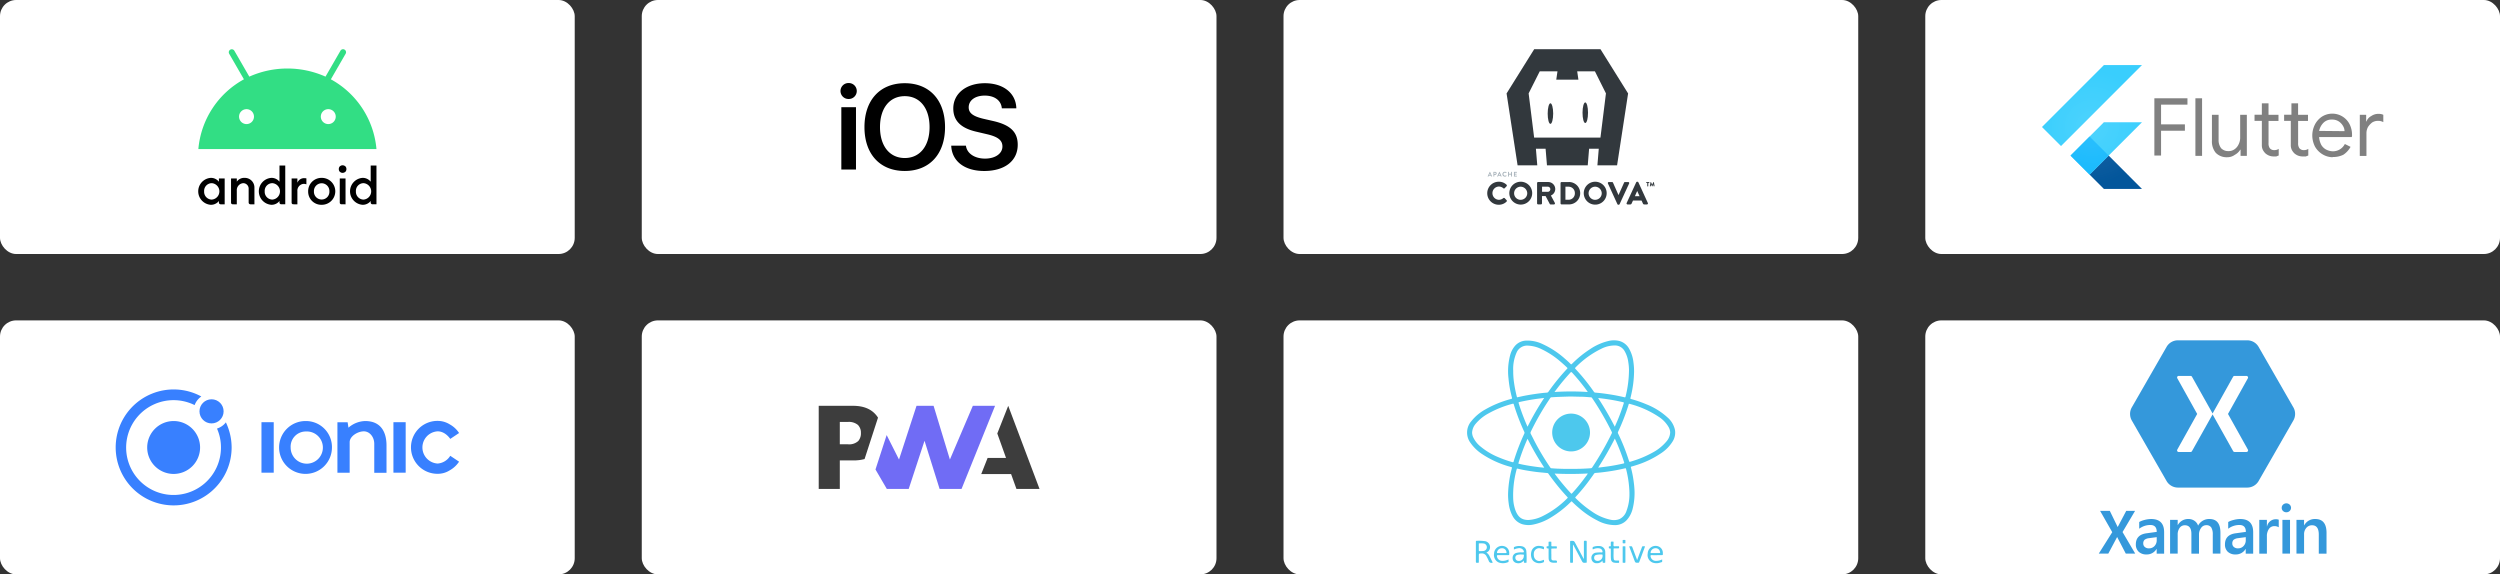 <svg xmlns="http://www.w3.org/2000/svg" xmlns:xlink="http://www.w3.org/1999/xlink" width="772.5" height="177.489" viewBox="0 0 772.5 177.489">
  <rect x="0" y="0" width="772.5" height="177.489" fill="#333333" stroke="none"/>
  <defs>
    <clipPath id="clip-path">
      <path id="Path_68119" data-name="Path 68119" d="M30.905,17.664l-10.3,10.3,10.3,10.308H19.136l-4.423-4.414L8.827,27.972,19.136,17.664ZM19.136,0,0,19.136l5.885,5.885L30.905,0Z" fill="none"/>
    </clipPath>
    <linearGradient id="linear-gradient" x1="-889.909" y1="542.594" x2="-889.201" y2="543.643" gradientUnits="objectBoundingBox">
      <stop offset="0" stop-color="#1a237e" stop-opacity="0.4"/>
      <stop offset="1" stop-color="#1a237e" stop-opacity="0"/>
    </linearGradient>
    <radialGradient id="radial-gradient" cx="0.5" cy="0.5" r="0.454" gradientTransform="translate(-0.119) scale(1.238 1)" gradientUnits="objectBoundingBox">
      <stop offset="0" stop-color="#fff" stop-opacity="0.102"/>
      <stop offset="1" stop-color="#fff" stop-opacity="0"/>
    </radialGradient>
  </defs>
  <g id="Group_50981" data-name="Group 50981" transform="translate(-443.5 -6683.716)">
    <g id="Group_50973" data-name="Group 50973" transform="translate(0 12)">
      <rect id="Rectangle_19283" data-name="Rectangle 19283" width="177.59" height="78.489" rx="5" transform="translate(443.5 6671.716)" fill="#fff"/>
      <g id="Layer_2" data-name="Layer 2" transform="translate(504.76 6686.987)">
        <g id="svg8" transform="translate(0 -0.063)">
          <g id="layer1" transform="translate(0 0)">
            <g id="g80302" transform="translate(0 35.855)">
              <path id="path825" d="M3.841,721.841a4.171,4.171,0,0,0,0,8.317,3.087,3.087,0,0,0,2.54-1.18v.514a.542.542,0,0,0,.514.514h1.27v-7.985H6.381v1.013a3.092,3.092,0,0,0-2.54-1.194Zm.318,1.632a2.546,2.546,0,0,1,0,5.08A2.411,2.411,0,0,1,1.817,726a2.378,2.378,0,0,1,2.341-2.523Z" transform="translate(0 -717.94)"/>
              <path id="path829" d="M184.47,729.977a.5.5,0,0,1-.514-.514v-7.469h1.784v.988a2.788,2.788,0,0,1,2.407-1.172,2.981,2.981,0,0,1,3.037,3.057v5.111h-1.24a.546.546,0,0,1-.544-.544V725.26a1.693,1.693,0,0,0-1.662-1.813,2.157,2.157,0,0,0-2,2.3v4.234Z" transform="translate(-173.826 -717.912)"/>
              <path id="path833" d="M343.771,656.47a4.171,4.171,0,0,0,0,8.316,3.087,3.087,0,0,0,2.54-1.18v.514a.542.542,0,0,0,.514.514h1.27V652.66h-1.784v5A3.092,3.092,0,0,0,343.771,656.47Zm.318,1.632a2.546,2.546,0,0,1,0,5.08,2.413,2.413,0,0,1-2.346-2.556,2.38,2.38,0,0,1,2.343-2.523Z" transform="translate(-321.21 -652.57)"/>
              <path id="path835" d="M524.39,731.574a.5.5,0,0,1-.514-.514v-7.469h1.784v1.33a2.2,2.2,0,0,1,2.148-1.421,3.725,3.725,0,0,1,.635.061v1.845a2.569,2.569,0,0,0-.847-.151,2.109,2.109,0,0,0-1.936,2.3v4.023Z" transform="translate(-495.026 -719.509)"/>
              <path id="path837" d="M794.57,733.133a.5.5,0,0,1-.514-.514V725.15h1.784v7.985Z" transform="translate(-750.328 -721.068)"/>
              <path id="path839" d="M855.57,656.47a4.171,4.171,0,0,0,0,8.316,3.087,3.087,0,0,0,2.54-1.18v.514a.542.542,0,0,0,.514.514h1.27V652.66h-1.784v5A3.092,3.092,0,0,0,855.57,656.47Zm.318,1.632a2.546,2.546,0,0,1,0,5.08,2.413,2.413,0,0,1-2.346-2.556,2.379,2.379,0,0,1,2.343-2.523Z" transform="translate(-804.826 -652.57)"/>
              <circle id="path841" cx="1.18" cy="1.18" r="1.18" transform="translate(43.426)"/>
              <path id="path843" d="M620.852,721.81a4.11,4.11,0,0,0-4.162,4.162,4.063,4.063,0,0,0,4.158,4.158,4.16,4.16,0,1,0,0-8.319Zm.007,1.666a2.41,2.41,0,0,1,2.394,2.5,2.392,2.392,0,1,1-4.778.024,2.4,2.4,0,0,1,2.384-2.524Z" transform="translate(-582.729 -717.912)"/>
            </g>
            <path id="path80319" d="M41.542,9.238,46.109,1.33A.927.927,0,0,0,45.774.064.915.915,0,0,0,44.512.4l-4.626,8.01a28.855,28.855,0,0,0-23.542,0L11.718.4a.925.925,0,0,0-1.6.928l4.565,7.908A27.254,27.254,0,0,0,.6,30.8H55.632A27.249,27.249,0,0,0,41.542,9.238ZM15.481,23.07a2.306,2.306,0,1,1,2.306-2.306,2.306,2.306,0,0,1-2.306,2.306Zm25.264,0a2.306,2.306,0,1,1,2.306-2.306,2.306,2.306,0,0,1-2.306,2.306Z" transform="translate(-0.567 0.063)" fill="#32de84"/>
          </g>
        </g>
      </g>
    </g>
    <g id="Group_50975" data-name="Group 50975" transform="translate(0 12)">
      <rect id="Rectangle_19285" data-name="Rectangle 19285" width="177.59" height="78.489" rx="5" transform="translate(840.105 6671.716)" fill="#fff"/>
      <g id="Layer_2-2" data-name="Layer 2" transform="translate(903.043 6686.925)">
        <g id="Layer_1" data-name="Layer 1" transform="translate(0)">
          <path id="path9" d="M58.766,35.88H52.685l.423-5.125H50.119L49.7,35.88h-12.6l-.423-5.125H33.683l.423,5.125H28.025L24.62,13.663,33.153,0H53.639l8.533,13.663ZM51.924,6.84h-5.48L46.816,9.4h-6.84l.372-2.564h-5.48l-3.43,6.811,1.7,13.663H53.626l1.7-13.663ZM48.937,22.8c-.486,0-.849-1.413-.849-3.182s.389-3.182.849-3.182.849,1.413.849,3.182S49.414,22.8,48.937,22.8Zm-10.766.265c-.486,0-.849-1.413-.849-3.182s.389-3.182.849-3.182.849,1.413.849,3.182S38.631,23.067,38.171,23.067Z" transform="translate(-18.631)" fill="#32383d"/>
          <g id="g13" transform="translate(0.146 37.87)">
            <path id="path15" d="M.6,157.125l.642-1.394a.034.034,0,0,1,.036-.022H1.3a.034.034,0,0,1,.036.022l.635,1.394c.015.029,0,.051-.036.051H1.762c-.029,0-.044-.015-.058-.044l-.1-.221H.979l-.1.221a.063.063,0,0,1-.058.044H.64a.039.039,0,0,1-.036-.051Zm.9-.443-.207-.457h0l-.207.457Z" transform="translate(-0.602 -155.704)" fill="#a5b0b8"/>
            <path id="path17" d="M7.89,155.833a.034.034,0,0,1,.027-.036H8.4a.462.462,0,1,1,0,.922H8.16v.486a.039.039,0,0,1-.036.036h-.19A.039.039,0,0,1,7.9,157.2v-1.372Zm.513.628a.214.214,0,0,0,.214-.214.207.207,0,0,0-.214-.2H8.16v.414Z" transform="translate(-6.117 -155.769)" fill="#a5b0b8"/>
            <path id="path19" d="M12.67,157.125l.642-1.394a.034.034,0,0,1,.036-.022h.022a.034.034,0,0,1,.036.022l.635,1.394c.015.029,0,.051-.036.051h-.178c-.029,0-.044-.015-.058-.044l-.1-.221h-.62l-.1.221a.063.063,0,0,1-.058.044h-.178c-.036,0-.051-.029-.036-.051Zm.893-.443-.207-.457h0l-.207.457h.421Z" transform="translate(-9.732 -155.704)" fill="#a5b0b8"/>
            <path id="path21" d="M20.221,155.692a.708.708,0,0,1,.5.192.034.034,0,0,1,0,.058l-.126.134a.036.036,0,0,1-.051,0,.521.521,0,0,0-.316-.126.479.479,0,1,0,.316.839.036.036,0,0,1,.051,0l.126.134a.044.044,0,0,1,0,.058.691.691,0,0,1-.5.2.746.746,0,1,1,0-1.491Z" transform="translate(-14.884 -155.69)" fill="#a5b0b8"/>
            <path id="path23" d="M26.58,155.836a.039.039,0,0,1,.036-.036h.192a.039.039,0,0,1,.036.036v.547h.671v-.547a.034.034,0,0,1,.036-.036h.192a.039.039,0,0,1,.036.036v1.372a.039.039,0,0,1-.036.036h-.192a.039.039,0,0,1-.036-.036v-.569h-.671v.569a.034.034,0,0,1-.036.036h-.192a.039.039,0,0,1-.036-.036Z" transform="translate(-20.261 -155.773)" fill="#a5b0b8"/>
            <path id="path25" d="M33.985,155.836a.034.034,0,0,1,.036-.036h.842a.039.039,0,0,1,.036.036v.17a.034.034,0,0,1-.036.036h-.618v.341h.508a.039.039,0,0,1,.036.036v.17a.039.039,0,0,1-.036.036h-.508V157h.613a.039.039,0,0,1,.036.036v.17a.034.034,0,0,1-.036.036h-.842a.039.039,0,0,1-.036-.036Z" transform="translate(-25.861 -155.773)" fill="#a5b0b8"/>
          </g>
          <g id="g29" transform="translate(49.147 41.042)">
            <path id="path31" d="M202.9,168.78h-.776a.073.073,0,0,0-.073.073V169a.073.073,0,0,0,.073.073h.243v.958a.073.073,0,0,0,.073.073h.163a.073.073,0,0,0,.073-.073v-.956h.243a.073.073,0,0,0,.073-.073v-.148a.1.1,0,0,0-.08-.073Z" transform="translate(-202.05 -168.768)" fill="#32383d"/>
            <path id="path33" d="M208.067,169.975l-.207-1.187a.066.066,0,0,0-.066-.058h-.029a.078.078,0,0,0-.066.036l-.362.776-.362-.776a.078.078,0,0,0-.066-.036h-.022a.061.061,0,0,0-.066.058l-.214,1.194a.08.08,0,0,0,.015.058.068.068,0,0,0,.051.022h.163A.066.066,0,0,0,206.9,170l.088-.562.265.591a.078.078,0,0,0,.066.036h.029a.066.066,0,0,0,.066-.044l.265-.591.088.562a.071.071,0,0,0,.066.051H208a.083.083,0,0,0,.058-.022v-.051Z" transform="translate(-205.498 -168.729)" fill="#32383d"/>
          </g>
          <g id="g35" transform="translate(0 40.945)">
            <path id="path37" d="M5.4,173.425a.311.311,0,0,0-.221-.088.321.321,0,0,0-.214.08,2.1,2.1,0,0,1-1.357.508,2.051,2.051,0,0,1,0-4.1,2.116,2.116,0,0,1,1.357.516.333.333,0,0,0,.221.095.3.3,0,0,0,.221-.1l.576-.591a.311.311,0,0,0,.095-.243.326.326,0,0,0-.112-.243,3.354,3.354,0,0,0-2.391-.915,3.556,3.556,0,1,0-.007,7.112,3.405,3.405,0,0,0,2.406-.958.37.37,0,0,0,.1-.258.275.275,0,0,0-.095-.207l-.584-.62Z" transform="translate(0 -168.341)" fill="#32383d"/>
            <path id="path39" d="M31.428,168.33a3.532,3.532,0,1,0,2.528,1.038A3.563,3.563,0,0,0,31.428,168.33Zm0,5.595a2.03,2.03,0,1,1,0-4.06,2.063,2.063,0,0,1,2.031,2.033,2.026,2.026,0,0,1-2.031,2.016Z" transform="translate(-21.083 -168.33)" fill="#32383d"/>
            <path id="path41" d="M68.994,170.889A2.189,2.189,0,0,0,66.78,168.7H63.7a.328.328,0,0,0-.324.324v6.266a.328.328,0,0,0,.324.324h.871a.328.328,0,0,0,.324-.324v-2.26H66l1.292,2.432a.3.3,0,0,0,.28.17h1a.328.328,0,0,0,.287-.156.348.348,0,0,0,0-.341l-1.216-2.265A2.189,2.189,0,0,0,68.994,170.889Zm-1.52.022a.817.817,0,0,1-.781.82H64.915v-1.593h1.778A.793.793,0,0,1,67.474,170.911Z" transform="translate(-47.963 -168.609)" fill="#32383d"/>
            <path id="path43" d="M95.731,168.712H93.486a.326.326,0,0,0-.316.324V175.3a.326.326,0,0,0,.316.324h2.243a3.458,3.458,0,1,0,0-6.915Zm1.868,3.454a1.946,1.946,0,0,1-1.985,2.021h-.932v-4.035h.929a1.946,1.946,0,0,1,1.985,2.014Z" transform="translate(-70.507 -168.617)" fill="#32383d"/>
            <path id="path45" d="M126.051,168.33a3.54,3.54,0,1,0,2.524,1.042,3.563,3.563,0,0,0-2.524-1.042Zm0,5.595a2.03,2.03,0,0,1,0-4.06,2.063,2.063,0,0,1,2.029,2.033,2.026,2.026,0,0,1-2.029,2.016Z" transform="translate(-92.688 -168.33)" fill="#32383d"/>
            <path id="path47" d="M159.814,168.868a.319.319,0,0,0-.28-.148h-.973a.311.311,0,0,0-.294.192l-1.72,3.846-1.7-3.838a.323.323,0,0,0-.294-.2h-.973a.319.319,0,0,0-.28.148.309.309,0,0,0-.015.309l2.919,6.375a.316.316,0,0,0,.294.185h.1a.319.319,0,0,0,.294-.192l2.936-6.368a.328.328,0,0,0-.022-.309Z" transform="translate(-115.972 -168.625)" fill="#32383d"/>
            <path id="path49" d="M183.608,174.92l-2.919-6.375a.314.314,0,0,0-.294-.185H180.3a.319.319,0,0,0-.294.192l-2.943,6.361a.309.309,0,0,0,.015.309.336.336,0,0,0,.28.148h.827a.426.426,0,0,0,.406-.272l.428-.936h2.642l.428.936a.423.423,0,0,0,.406.272h.82a.319.319,0,0,0,.28-.148.314.314,0,0,0,.015-.3Zm-2.554-2.1h-1.447l.715-1.608.73,1.608Z" transform="translate(-133.968 -168.352)" fill="#32383d"/>
          </g>
        </g>
      </g>
    </g>
    <g id="Group_50976" data-name="Group 50976" transform="translate(0 12)">
      <rect id="Rectangle_19286" data-name="Rectangle 19286" width="177.59" height="78.489" rx="5" transform="translate(1038.41 6671.716)" fill="#fff"/>
      <g id="Layer_2-3" data-name="Layer 2" transform="translate(1074.469 6691.825)">
        <g id="Layer_1-2" data-name="Layer 1">
          <g id="Group_50968" data-name="Group 50968" clip-path="url(#clip-path)">
            <path id="Path_68118" data-name="Path 68118" d="M15.185,34.8,31.378,18.61H19.608L9.3,28.909Z" transform="translate(-0.473 -0.946)" fill="#39cefd"/>
          </g>
          <g id="Group_50969" data-name="Group 50969" clip-path="url(#clip-path)">
            <path id="Path_68120" data-name="Path 68120" d="M0,19.136,19.136,0h11.77L5.885,25.021Z" fill="#39cefd"/>
          </g>
          <g id="Group_50970" data-name="Group 50970" clip-path="url(#clip-path)">
            <path id="Path_68122" data-name="Path 68122" d="M19.924,39.768h11.77L21.395,29.46,15.51,35.345Z" transform="translate(-0.788 -1.497)" fill="#03569b"/>
          </g>
          <g id="Group_50971" data-name="Group 50971" clip-path="url(#clip-path)">
            <path id="Path_68124" data-name="Path 68124" d="M21.395,29.46,15.51,35.345l8.733-3.028Z" transform="translate(-0.788 -1.497)" fill="url(#linear-gradient)"/>
          </g>
          <g id="Group_50972" data-name="Group 50972" clip-path="url(#clip-path)">
            <path id="Path_68126" data-name="Path 68126" d="M9.3,29.145l5.885-5.885,5.885,5.885-5.885,5.894Z" transform="translate(-0.473 -1.182)" fill="#16b9fd"/>
          </g>
          <path id="Path_68128" data-name="Path 68128" d="M30.905,17.664l-10.3,10.3,10.3,10.308H19.136l-4.423-4.414L8.827,27.972,19.136,17.664ZM19.136,0,0,19.136l5.885,5.885L30.905,0Z" fill="url(#radial-gradient)"/>
          <path id="Path_68129" data-name="Path 68129" d="M36.49,10.81H46.808v1.965H38.654v6.094H46.02v1.965H38.654V28.5H36.585V10.81Z" transform="translate(-1.854 -0.549)" fill="gray"/>
          <path id="Path_68130" data-name="Path 68130" d="M49.95,10.81h2.06V28.6H49.95Z" transform="translate(-2.538 -0.549)" fill="gray"/>
          <path id="Path_68131" data-name="Path 68131" d="M60.047,29.3a4.66,4.66,0,0,1-3.54-1.376,5.486,5.486,0,0,1-1.177-3.73v-8h2.06v7.669a4.063,4.063,0,0,0,.788,2.658,2.961,2.961,0,0,0,2.259.883,3.028,3.028,0,0,0,1.9-.588,3.673,3.673,0,0,0,1.224-1.481,4.47,4.47,0,0,0,.494-1.965V16.19h2.06V28.871H64.176v-1.9h-.095a4.319,4.319,0,0,1-1.671,1.576A3.92,3.92,0,0,1,60.047,29.3Z" transform="translate(-2.811 -0.823)" fill="gray"/>
          <path id="Path_68132" data-name="Path 68132" d="M75.094,28.871a3.939,3.939,0,0,1-1.471-.294,4.053,4.053,0,0,1-1.082-.683,4.366,4.366,0,0,1-.788-1.082,3.284,3.284,0,0,1-.294-1.5V17.87H69.2v-1.9h2.259V12.46h2.06V16H76.6v1.9H73.528v6.844a2.5,2.5,0,0,0,.389,1.576,1.652,1.652,0,0,0,1.376.588,2.259,2.259,0,0,0,1.376-.389v2.06c-.294.095-.494.2-.788.294Z" transform="translate(-3.516 -0.633)" fill="gray"/>
          <path id="Path_68133" data-name="Path 68133" d="M84.535,28.871a3.939,3.939,0,0,1-1.471-.294,4.053,4.053,0,0,1-1.082-.683,4.366,4.366,0,0,1-.788-1.082,3.284,3.284,0,0,1-.3-1.5V17.87H78.83v-1.9h2.259V12.46h2.06V16h3.056v1.9H83.158v6.844a2.5,2.5,0,0,0,.389,1.576,1.652,1.652,0,0,0,1.376.588,2.259,2.259,0,0,0,1.376-.389v2.06c-.294.095-.494.2-.788.294Z" transform="translate(-4.006 -0.633)" fill="gray"/>
          <path id="Path_68134" data-name="Path 68134" d="M94.331,29.279a6.189,6.189,0,0,1-3.246-.949,6.5,6.5,0,0,1-2.259-2.354A7.707,7.707,0,0,1,88,22.559a7.593,7.593,0,0,1,.788-3.341,6.54,6.54,0,0,1,2.164-2.458,5.989,5.989,0,0,1,8.543,2.259,7.29,7.29,0,0,1,.788,3.341,1.462,1.462,0,0,1-.095.683H90.107a6.018,6.018,0,0,0,.683,2.439,3.8,3.8,0,0,0,1.576,1.471,4.831,4.831,0,0,0,1.965.494,4.119,4.119,0,0,0,3.73-2.259l1.765.883a6.8,6.8,0,0,1-2.259,2.458,7.233,7.233,0,0,1-3.246.683Zm3.635-8.059a3.265,3.265,0,0,0-.475-1.614A4.2,4.2,0,0,0,96.21,18.23a3.74,3.74,0,0,0-2.164-.588,3.484,3.484,0,0,0-2.553.949,4.936,4.936,0,0,0-1.376,2.553Z" transform="translate(-4.472 -0.803)" fill="gray"/>
          <path id="Path_68135" data-name="Path 68135" d="M103.469,16.174h1.965v2.06h.095A3.037,3.037,0,0,1,107,16.563a3.8,3.8,0,0,1,2.259-.683,3.284,3.284,0,0,1,1.471.294v2.259a3.37,3.37,0,0,0-1.765-.389,3.313,3.313,0,0,0-1.671.494,5.743,5.743,0,0,0-1.281,1.376,4.063,4.063,0,0,0-.494,1.9v7.071h-2.06Z" transform="translate(-5.257 -0.807)" fill="gray"/>
        </g>
      </g>
    </g>
    <g id="Group_50980" data-name="Group 50980" transform="translate(0 12)">
      <rect id="Rectangle_19287" data-name="Rectangle 19287" width="177.59" height="78.489" rx="5" transform="translate(443.5 6770.716)" fill="#fff"/>
      <g id="ionic" transform="translate(479.234 6792.04)">
        <g id="icon">
          <path id="Shape" d="M76.172,68.2a8.172,8.172,0,1,0,8.172,8.172A8.168,8.168,0,0,0,76.172,68.2Z" transform="translate(-58.251 -58.422)" fill="#3880ff"/>
          <circle id="Oval" cx="3.728" cy="3.728" r="3.728" transform="translate(25.906 3.054)" fill="#3880ff"/>
          <path id="Shape_1_" d="M34.207,10.509l-.143-.33-.244.3a5.54,5.54,0,0,1-2.251,1.534l-.244.1.1.244a14.281,14.281,0,0,1,1.118,5.606A14.649,14.649,0,1,1,24.186,4.745l.215.1.1-.244a5.616,5.616,0,0,1,1.663-2.179l.3-.244-.33-.172a17.913,17.913,0,1,0,9.706,15.914A18,18,0,0,0,34.207,10.509Z" fill="#3880ff"/>
        </g>
        <g id="logotype" transform="translate(45.06 9.735)">
          <rect id="Rectangle-path" width="3.785" height="15.598" transform="translate(0 0.401)" fill="#3880ff"/>
          <rect id="Rectangle-path_1_" width="3.785" height="15.598" transform="translate(40.774 0.401)" fill="#3880ff"/>
          <path id="Shape_2_" d="M446.573,60.2a8.128,8.128,0,0,0-5.161,2.05l-.258-1.677H438v15.6h3.785V66.738c0-1.864,2.509-3.355,4.373-3.355,1.806,0,3.226,1.749,3.226,3.857v8.946h3.785V67.612C453.125,63.5,451.362,60.2,446.573,60.2Z" transform="translate(-414.531 -60.157)" fill="#3880ff"/>
          <path id="Shape_3_" d="M604.672,73.075a4.982,4.982,0,0,1,0-9.95c2.409,0,3.885,2.337,3.885,2.337l2.724-1.821a8.145,8.145,0,0,0-2.953-2.71,6.974,6.974,0,0,0-3.555-1.032,8.174,8.174,0,1,0,0,16.344,6.8,6.8,0,0,0,3.555-1.032,8.382,8.382,0,0,0,2.953-2.71l-2.724-1.821A5.016,5.016,0,0,1,604.672,73.075Z" transform="translate(-550.221 -59.9)" fill="#3880ff"/>
          <path id="path3000_1_" d="M320.472,60.2a8.165,8.165,0,1,0,8.158,8.186A8.041,8.041,0,0,0,320.472,60.2Zm.057,3.226a4.979,4.979,0,1,1-4.659,4.96A4.686,4.686,0,0,1,320.529,63.426Z" transform="translate(-306.852 -60.157)" fill="#3880ff"/>
        </g>
      </g>
    </g>
    <g id="Group_50974" data-name="Group 50974" transform="translate(0 12)">
      <rect id="Rectangle_19284" data-name="Rectangle 19284" width="177.59" height="78.489" rx="5" transform="translate(641.805 6671.716)" fill="#fff"/>
      <path id="ios-logo" d="M.927,27.314H5.455V8.035H.927V27.314ZM3.182,5.507a2.465,2.465,0,1,0,0-4.929,2.465,2.465,0,1,0,0,4.929ZM20.533.633C12.877.633,8.075,5.852,8.075,14.2s4.8,13.55,12.458,13.55c7.639,0,12.44-5.2,12.44-13.55S28.172.633,20.533.633Zm0,4c4.674,0,7.657,3.71,7.657,9.567,0,5.838-2.983,9.548-7.657,9.548-4.692,0-7.657-3.71-7.657-9.548,0-5.856,2.965-9.567,7.657-9.567Zm14.351,15.3c.2,4.838,4.165,7.821,10.2,7.821,6.347,0,10.349-3.128,10.349-8.112,0-3.91-2.255-6.111-7.584-7.329l-3.019-.691c-3.219-.764-4.547-1.782-4.547-3.528,0-2.182,2-3.637,4.965-3.637,3,0,5.056,1.473,5.274,3.928H55C54.89,3.761,51.071.633,45.287.633c-5.711,0-9.767,3.146-9.767,7.8,0,3.747,2.292,6.075,7.129,7.184l3.4.8c3.31.782,4.656,1.873,4.656,3.765,0,2.182-2.2,3.747-5.365,3.747-3.2,0-5.62-1.582-5.911-4H34.884Z" transform="translate(702.545 6696.796)"/>
    </g>
    <g id="Group_50979" data-name="Group 50979" transform="translate(0 12)">
      <rect id="Rectangle_19288" data-name="Rectangle 19288" width="177.59" height="78.489" rx="5" transform="translate(641.805 6770.716)" fill="#fff"/>
      <g id="pwa-logo" transform="translate(696.484 6797.115)">
        <path id="Path_68136" data-name="Path 68136" d="M1436.62,21.089l1.971-4.985h5.691l-2.7-7.561L1444.96,0l9.675,25.689H1447.5l-1.653-4.6Z" transform="translate(-1386.403 0)" fill="#3d3d3d"/>
        <path id="Path_68137" data-name="Path 68137" d="M528.4,25.691,538.759,0h-6.867l-7.085,16.6L519.768,0H514.49l-5.41,16.6-3.815-7.565-3.453,10.637,3.505,6.016h6.758L516.964,10.8l4.661,14.888Z" transform="translate(-484.271 -0.001)" fill="#706cf5"/>
        <path id="Path_68138" data-name="Path 68138" d="M6.518,16.871h4.23a12.471,12.471,0,0,0,3.423-.429l1.094-3.37,3.057-9.418a7.526,7.526,0,0,0-.8-1.047Q15.169,0,10.634,0H0V25.69H6.518Zm5.6-10.961a3.36,3.36,0,0,1,.92,2.477,3.615,3.615,0,0,1-.809,2.48,4.2,4.2,0,0,1-3.265,1.018H6.518v-6.9H8.981A4.328,4.328,0,0,1,12.117,5.911Z" transform="translate(0 0)" fill="#3d3d3d"/>
      </g>
    </g>
    <g id="Group_50978" data-name="Group 50978" transform="translate(0 12)">
      <rect id="Rectangle_19289" data-name="Rectangle 19289" width="177.59" height="78.489" rx="5" transform="translate(840.105 6770.716)" fill="#fff"/>
      <g id="Layer_2-4" data-name="Layer 2" transform="translate(896.82 6776.877)">
        <g id="Layer_1-3" data-name="Layer 1" transform="translate(0.003 -0.003)">
          <path id="Path_68139" data-name="Path 68139" d="M99.31,192.673v5.247c0,.249-.071.324-.324.324-.556,0-.556,0-.556-.55v-5.917c0-.252.061-.324.324-.324.893,0,.893,0,1.336.828l2.407,4.5c.039.071.052.168.188.217V191.8c0-.294.071-.43.379-.378a.3.3,0,0,0,.1,0c.3-.052.408.055.4.382-.016,1.711,0,3.42,0,5.131v1.045c0,.165-.049.223-.22.233-.971.052-.971.055-1.43-.809q-1.22-2.31-2.446-4.617c-.026-.049-.055-.091-.081-.139Z" transform="translate(-66.587 -129.486)" fill="#4dc8ed"/>
          <path id="Path_68140" data-name="Path 68140" d="M157.372,200.93c.5-1.346.971-2.637,1.466-3.927.045-.116.045-.291.2-.3a2.636,2.636,0,0,1,.712,0c.107.019,0,.171-.023.252q-.485,1.315-.971,2.624c-.246.647-.5,1.294-.731,1.941a.3.3,0,0,1-.324.239c-.9.019-.893.023-1.21-.831q-.728-1.941-1.469-3.9c-.136-.359-.136-.359.236-.359.524,0,.521,0,.7.495q.647,1.728,1.294,3.452A.9.9,0,0,0,157.372,200.93Z" transform="translate(-104.818 -133.037)" fill="#4dc8ed"/>
          <path id="Path_68141" data-name="Path 68141" d="M77.438,196.049v1.372c0,.508.2.676.705.689H78.7c.417,0,.56.2.437.6-.029.1-.094.11-.171.107a9.237,9.237,0,0,1-1.142-.023c-.893-.123-1.22-.531-1.233-1.495q-.016-1.294,0-2.611c0-.243-.065-.349-.324-.307s-.3-.1-.3-.324,0-.379.288-.324.324-.084.324-.324v-.848c0-.191.045-.272.256-.265.738.019.576-.078.6.576a3.863,3.863,0,0,1,0,.553c-.032.272.087.324.324.324.379-.016.763,0,1.142,0,.3,0,.223.191.233.349s0,.324-.243.324c-.4-.016-.806,0-1.207,0-.2,0-.265.065-.259.262v1.4Z" transform="translate(-51.392 -130.086)" fill="#4dc8ed"/>
          <path id="Path_68142" data-name="Path 68142" d="M136.859,196.031a10.676,10.676,0,0,0,.049,1.53c.078.382.21.492.6.508h.851c.285,0,.226.168.2.324s.126.391-.175.4a5.822,5.822,0,0,1-1.4-.068,1.106,1.106,0,0,1-.922-1.074c-.094-.857-.032-1.718-.052-2.588a3.257,3.257,0,0,1,0-.424c.026-.233-.074-.324-.3-.288-.291.052-.3-.116-.324-.343s.055-.353.324-.324.324-.087.3-.324,0-.544,0-.815c0-.217.052-.324.291-.324.679.019.537-.065.56.55,0,.281-.116.647.052.822s.556.049.844.068a2.2,2.2,0,0,0,.456,0c.3-.039.372.084.362.366,0,.23-.074.3-.3.294H137.1c-.188,0-.246.065-.239.246C136.882,195.025,136.859,195.471,136.859,196.031Z" transform="translate(-91.591 -130.033)" fill="#4dc8ed"/>
          <path id="Path_68143" data-name="Path 68143" d="M65.043,197.435a7.058,7.058,0,0,0-1.084-.324,1.675,1.675,0,0,0-2.045,1.634A3.057,3.057,0,0,0,62,199.781a1.669,1.669,0,0,0,2.093,1.181,3.765,3.765,0,0,0,.773-.256c.116-.052.168-.049.188.1.061.495,0,.647-.5.757a2.8,2.8,0,0,1-2.7-.463,2.171,2.171,0,0,1-.666-1.061,3.559,3.559,0,0,1-.019-1.941,2.313,2.313,0,0,1,2.485-1.728,4.575,4.575,0,0,1,1.058.165c.278.078.4.217.353.508A2.445,2.445,0,0,0,65.043,197.435Z" transform="translate(-41.289 -132.841)" fill="#4dc8ed"/>
          <path id="Path_68144" data-name="Path 68144" d="M149.446,199.275V201.5c0,.22-.049.324-.285.3-.666-.023-.556.074-.56-.547v-4.18c0-.126-.074-.324.126-.353a1.223,1.223,0,0,1,.673.029c.081.036.042.159.042.243C149.446,197.758,149.446,198.515,149.446,199.275Z" transform="translate(-100.519 -133.054)" fill="#4ec8ee"/>
          <path id="Path_68145" data-name="Path 68145" d="M148.619,191.154a1.9,1.9,0,0,0,0-.23c-.026-.207.045-.291.269-.285.705.023.56-.078.576.563v.23c.019.191-.042.294-.249.265h-.032C148.513,191.684,148.636,191.772,148.619,191.154Z" transform="translate(-100.536 -128.963)" fill="#50c8ee"/>
          <path id="Path_68146" data-name="Path 68146" d="M64.246,27.691a7.1,7.1,0,0,0-2.32-3.882,21.262,21.262,0,0,0-6.541-4.054A37.654,37.654,0,0,0,50.7,18.138c-.214-.058-.275-.142-.207-.353s.116-.463.171-.7a33.872,33.872,0,0,0,.945-7.421,19.754,19.754,0,0,0-.2-2.912,11.022,11.022,0,0,0-1.265-4.041A4.966,4.966,0,0,0,47.038.192a7.066,7.066,0,0,0-3.3,0,17.378,17.378,0,0,0-5.7,2.517,33.736,33.736,0,0,0-5.616,4.562c-.178.178-.281.194-.463,0-.534-.56-1.116-1.071-1.7-1.576a27.767,27.767,0,0,0-6.933-4.542A10.793,10.793,0,0,0,18.2.086a4.791,4.791,0,0,0-3.274,1.5A7.366,7.366,0,0,0,13.312,4.6a19.308,19.308,0,0,0-.5,7.214,34.089,34.089,0,0,0,1.068,5.927c.068.259-.042.324-.249.369A32.675,32.675,0,0,0,5.651,21.35,14.558,14.558,0,0,0,1.3,25.012a5.344,5.344,0,0,0-.2,6.719,13.1,13.1,0,0,0,3.559,3.423,29.961,29.961,0,0,0,8.835,3.96c.411.12.414.11.324.511a34.616,34.616,0,0,0-1.132,7.493,18.823,18.823,0,0,0,.178,3.255,10.912,10.912,0,0,0,1.207,3.9,5.108,5.108,0,0,0,2.912,2.52,6.985,6.985,0,0,0,3.449.139,16.781,16.781,0,0,0,5.6-2.265A32.277,32.277,0,0,0,32.095,49.9c.152-.149.236-.188.4,0,.7.718,1.449,1.381,2.213,2.028a27.078,27.078,0,0,0,5.535,3.733A11.547,11.547,0,0,0,45.812,57.1,4.882,4.882,0,0,0,49.29,55.6a8.03,8.03,0,0,0,1.873-3.539,19.905,19.905,0,0,0,.511-6.732c-.045-.647-.133-1.275-.217-1.909a33.271,33.271,0,0,0-.822-4.118c-.049-.184,0-.246.171-.291q.6-.165,1.187-.353a29.352,29.352,0,0,0,8.123-3.882,11.825,11.825,0,0,0,3.326-3.4A5.15,5.15,0,0,0,64.246,27.691ZM33.463,8.436a28.916,28.916,0,0,1,8.13-5.882,9.4,9.4,0,0,1,4.054-.971A3.42,3.42,0,0,1,48.688,3.34a9.123,9.123,0,0,1,1.136,3.4,16,16,0,0,1,.214,2.439,34.467,34.467,0,0,1-1.061,8.214c-.049.2-.133.259-.324.21-1.592-.395-3.2-.692-4.824-.941-1.126-.175-2.265-.324-3.39-.43l-.812-.074a.544.544,0,0,1-.427-.252,63.608,63.608,0,0,0-3.882-5.04c-.6-.7-1.226-1.385-1.847-2.07C33.347,8.659,33.324,8.588,33.463,8.436Zm-14.765,22c.786,1.55,1.588,3.054,2.443,4.529s1.76,2.912,2.721,4.38c-.971-.052-1.873-.175-2.785-.3-1.679-.23-3.348-.5-5-.89-.162-.039-.252-.049-.188-.262a65.461,65.461,0,0,1,2.718-7.3,1.525,1.525,0,0,1,.091-.165Zm-1.207-6.6q-.851-2.164-1.537-4.4c-.078-.252,0-.324.22-.375,2.028-.443,4.067-.822,6.127-1.068.485-.058.971-.123,1.537-.194a84.186,84.186,0,0,0-5.147,8.9C18.245,25.737,17.863,24.789,17.491,23.838ZM21.073,31.6c-.466-.886-.9-1.789-1.372-2.675a.7.7,0,0,1,0-.7,82.391,82.391,0,0,1,4.681-8.382c.434-.679.89-1.343,1.326-2.019a.456.456,0,0,1,.4-.22c1.618-.126,3.261-.159,4.892-.217,1.462-.049,2.912.032,4.374.049.971,0,1.941.12,2.912.171a.43.43,0,0,1,.356.236c1.191,1.731,2.29,3.52,3.342,5.341q1.443,2.5,2.724,5.1a.482.482,0,0,1,0,.482,90.585,90.585,0,0,1-6.03,10.5.544.544,0,0,1-.472.262c-2.054.149-4.109.214-6.3.194-1.326.026-2.785-.023-4.245-.081-.531-.023-1.061-.078-1.595-.107a.369.369,0,0,1-.324-.2,77.887,77.887,0,0,1-4.672-7.742ZM45.66,30.347c.5,1.071.938,2.1,1.356,3.135q.835,2.074,1.514,4.206c.071.223.045.324-.207.372-1.718.388-3.442.725-5.176.948l-2.326.3a2.886,2.886,0,0,1-.294,0,96.152,96.152,0,0,0,5.147-8.974Zm0-3.643a95.524,95.524,0,0,0-5.16-8.88c1.747.194,3.42.434,5.086.741.864.162,1.724.349,2.588.54.259.058.324.126.236.382-.569,1.805-1.2,3.588-1.941,5.332-.252.6-.527,1.2-.809,1.873ZM31.911,10c.233-.256.353-.23.569,0a63.969,63.969,0,0,1,4.662,5.72c.042.061.078.126.152.243a81.377,81.377,0,0,0-10.275,0c.395-.524.747-1,1.11-1.472C29.319,12.939,30.594,11.454,31.911,10ZM14.263,9.422a12.4,12.4,0,0,1,1.061-5.681A3.523,3.523,0,0,1,18.75,1.635a10.466,10.466,0,0,1,4.29,1.11,25.677,25.677,0,0,1,5.671,3.7c.763.647,1.495,1.294,2.206,1.99.152.146.139.214,0,.353a65.124,65.124,0,0,0-5.759,7.085.628.628,0,0,1-.508.291c-1.213.084-2.42.239-3.623.414-1.495.217-2.983.469-4.455.8-.3.065-.6.12-.89.2-.175.049-.252.023-.3-.168a40.811,40.811,0,0,1-.916-4.7,23.558,23.558,0,0,1-.2-3.287ZM14.02,37.646a36.849,36.849,0,0,1-4.636-1.656,20.844,20.844,0,0,1-5.121-3.1A8.046,8.046,0,0,1,1.8,29.736a4.028,4.028,0,0,1-.246-1.207A4.549,4.549,0,0,1,2.7,25.75a13.565,13.565,0,0,1,3.915-3.161,31.918,31.918,0,0,1,7.441-2.98c.233-.065.324-.023.395.214A64.444,64.444,0,0,0,17.7,28.309a.6.6,0,0,1-.026.55,67.082,67.082,0,0,0-3.031,7.764c-.087.269-.178.537-.246.812-.055.233-.159.275-.375.21ZM30.988,48.794A28.479,28.479,0,0,1,23.35,54.32a11.184,11.184,0,0,1-4.474,1.2c-1.786-.049-2.993-.666-3.882-2.876a11.938,11.938,0,0,1-.734-3.662,30.289,30.289,0,0,1,1-8.874c.019-.084.055-.165.071-.252.036-.184.126-.249.324-.2,1.265.324,2.549.547,3.837.744,1.106.171,2.213.324,3.329.421.67.058,1.339.133,2.012.188a.437.437,0,0,1,.324.23q1.514,2.129,3.17,4.147c.844,1.026,1.724,2.019,2.63,2.993.165.152.207.252.032.421Zm1.485-1.543c-.149.162-.239.191-.4,0a67.613,67.613,0,0,1-4.892-5.9c-.032-.042-.055-.087-.113-.178a100.35,100.35,0,0,0,10.252-.026,7.933,7.933,0,0,1-.731,1.055,57.211,57.211,0,0,1-4.112,5.047Zm16.781,5.5a4.218,4.218,0,0,1-2.171,2.491,4.785,4.785,0,0,1-2.792.184,15.525,15.525,0,0,1-5.662-2.494,33.186,33.186,0,0,1-5.063-4.154c-.136-.133-.184-.214-.023-.385a57.3,57.3,0,0,0,4.772-5.872c.291-.408.6-.806.861-1.229a.67.67,0,0,1,.586-.324c1.236-.081,2.465-.236,3.691-.411,1.786-.252,3.559-.576,5.312-1,.249-.061.324,0,.375.236a32.226,32.226,0,0,1,.919,5.322c.058.738.123,1.472.116,2.213a14.462,14.462,0,0,1-.922,5.422ZM61.677,31.175a14.491,14.491,0,0,1-4.429,3.559,32.533,32.533,0,0,1-6.813,2.776c-.243.071-.324,0-.388-.21a61.354,61.354,0,0,0-3.381-8.512.55.55,0,0,1,0-.521,64.946,64.946,0,0,0,3.067-7.8c.071-.226.146-.456.207-.686.042-.155.094-.2.272-.152a29.415,29.415,0,0,1,9.023,4.005,9.393,9.393,0,0,1,3.08,3.235,3.672,3.672,0,0,1,.45,1.595,4.529,4.529,0,0,1-1.087,2.708Z" transform="translate(-0.003 0.003)" fill="#4dc8ed"/>
          <path id="Path_68147" data-name="Path 68147" d="M13.541,198.024c-.294-.573-.576-1.148-.867-1.721a2.841,2.841,0,0,0-1.013-1.207,2.1,2.1,0,0,0,.728-.5,1.88,1.88,0,0,0-1.068-3,14.174,14.174,0,0,0-2.588-.123c-.256,0-.324.061-.324.324v5.823c0,.683,0,.676.676.647.184,0,.243-.061.239-.246v-1.8c0-.831,0-.812.828-.838a1.566,1.566,0,0,1,1.588.971,13.075,13.075,0,0,1,.647,1.317.848.848,0,0,0,1.038.6C13.628,198.248,13.625,198.189,13.541,198.024Zm-2.675-3.413a9.177,9.177,0,0,1-1.365.049c-.178,0-.184-.1-.184-.233v-1.941c0-.094-.023-.22.126-.214a6.6,6.6,0,0,1,1.527.058,1.178,1.178,0,0,1-.1,2.281Z" transform="translate(-5.69 -129.526)" fill="#4dc8ed"/>
          <path id="Path_68148" data-name="Path 68148" d="M47.748,198.03a1.656,1.656,0,0,0-1.246-1.478,4.018,4.018,0,0,0-2.462.181.184.184,0,0,0-.139.194v.615a4.3,4.3,0,0,1,1.336-.4,1.487,1.487,0,0,1,1.647.705c.214.527.136.576-.382.579a5.635,5.635,0,0,0-1.941.184,1.553,1.553,0,0,0-1.051,1.595,1.475,1.475,0,0,0,1.207,1.495,2.054,2.054,0,0,0,2.239-.789c.039.767.039.767.647.718h.032c.123,0,.178-.049.175-.175A27.48,27.48,0,0,0,47.748,198.03Zm-.789,1.634a1.5,1.5,0,0,1-1.731,1.375.935.935,0,0,1-.861-.8.873.873,0,0,1,.647-1.048,4.008,4.008,0,0,1,1.226-.123h.226c.553,0,.589.042.489.592Z" transform="translate(-29.431 -132.886)" fill="#4dc8ed"/>
          <path id="Path_68149" data-name="Path 68149" d="M123.082,198.346a1.825,1.825,0,0,0-1.643-1.883,4.717,4.717,0,0,0-1.87.175c-.3.087-.434.21-.4.537s0,.356.324.223a3.083,3.083,0,0,1,1.815-.223,1.11,1.11,0,0,1,.932.971c.016.21-.036.288-.262.288a10.24,10.24,0,0,0-1.7.058,1.6,1.6,0,0,0-1.456,1.918,1.539,1.539,0,0,0,1.676,1.352,2,2,0,0,0,1.718-.825c.049.718.049.712.621.7.181,0,.246-.055.246-.243C123.082,200.375,123.114,199.359,123.082,198.346Zm-2.345,2.695c-.809,0-1.239-.521-1.048-1.258a.744.744,0,0,1,.5-.553,5.962,5.962,0,0,1,1.905-.159c.11,0,.146.061.152.165a1.55,1.55,0,0,1-1.508,1.808Z" transform="translate(-80.379 -132.885)" fill="#4dc8ed"/>
          <path id="Path_68150" data-name="Path 68150" d="M26.929,199.209H29.87c.6,0,.615,0,.579-.611a2.148,2.148,0,0,0-1.11-1.973,2.449,2.449,0,0,0-2.433.091,2.42,2.42,0,0,0-1.139,2.022,2.506,2.506,0,0,0,1.446,2.734,3.911,3.911,0,0,0,2.912-.12.171.171,0,0,0,.12-.175c0-.2,0-.4,0-.647l-.275.113a3.811,3.811,0,0,1-1.779.324,1.618,1.618,0,0,1-1.546-1.459C26.635,199.3,26.687,199.206,26.929,199.209Zm-.256-.844a1.511,1.511,0,0,1,1.517-1.294,1.356,1.356,0,0,1,1.385,1.051c.1.391.058.45-.353.45H26.878C26.735,198.565,26.654,198.539,26.674,198.365Z" transform="translate(-17.422 -132.823)" fill="#4dc8ed"/>
          <path id="Path_68151" data-name="Path 68151" d="M173.709,199.194c.971.023,1.915,0,2.876,0,.608,0,.624,0,.592-.6a2.162,2.162,0,0,0-1.1-1.98,2.446,2.446,0,0,0-2.462.1,2.407,2.407,0,0,0-1.116,2,2.483,2.483,0,0,0,1.556,2.789,3.526,3.526,0,0,0,2.265,0c.786-.243.647-.058.647-.925a.1.1,0,0,0-.026-.052,4.186,4.186,0,0,1-1.912.434,1.618,1.618,0,0,1-1.643-1.388C173.346,199.323,173.379,199.184,173.709,199.194Zm-.324-.825a1.516,1.516,0,0,1,1.472-1.317,1.339,1.339,0,0,1,1.417,1.006c.129.437.091.492-.353.495h-2.3c-.126,0-.236.006-.223-.184Z" transform="translate(-116.681 -132.811)" fill="#4dc8ed"/>
          <path id="Path_68152" data-name="Path 68152" d="M87.182,70a5.843,5.843,0,1,1-4.143,1.694A5.852,5.852,0,0,1,87.182,70Z" transform="translate(-55.006 -47.353)" fill="#4dc8ed"/>
        </g>
      </g>
    </g>
    <g id="Group_50977" data-name="Group 50977" transform="translate(0 12)">
      <rect id="Rectangle_19290" data-name="Rectangle 19290" width="177.59" height="78.489" rx="5" transform="translate(1038.41 6770.716)" fill="#fff"/>
      <g id="Layer_2-5" data-name="Layer 2" transform="translate(1092.016 6776.875)">
        <g id="Layer_1-4" data-name="Layer 1">
          <g id="Page-1" transform="translate(0 50.373)">
            <g id="xamarin-logo">
              <path id="Logo" d="M8.355,116.283,5.68,111.147l-2.735,5.135H0l4.17-6.625L.415,103.072h3l2.435,5,2.64-5h2.73l-3.87,6.545,3.92,6.665Zm9.54,0v-1.44h-.04a3.465,3.465,0,0,1-3.085,1.695,3.39,3.39,0,0,1-2.425-.835,3,3,0,0,1-.885-2.265q0-3.04,3.41-3.455l3.045-.42q0-2.13-2-2.13a5.71,5.71,0,0,0-3.415,1.16v-2.08a6.535,6.535,0,0,1,1.67-.64,8.16,8.16,0,0,1,2-.285q4.03,0,4.03,4.08v6.62H17.9Zm-2.23-4.78a2.73,2.73,0,0,0-1.5.5,1.5,1.5,0,0,0-.415,1.175,1.36,1.36,0,0,0,.5,1.07,1.865,1.865,0,0,0,1.25.41,2.275,2.275,0,0,0,1.73-.725,2.53,2.53,0,0,0,.68-1.8v-.94l-2.25.295Zm19.565,4.78v-5.91a4.03,4.03,0,0,0-.46-2.16,1.75,1.75,0,0,0-1.61-.715,1.88,1.88,0,0,0-1.555.875,3.33,3.33,0,0,0-.63,2.05v5.865h-2.35v-6.1q0-2.67-2.045-2.67a1.91,1.91,0,0,0-1.58.8,3.385,3.385,0,0,0-.61,2.1v5.865H22.04v-10.44h2.35v1.61h.04a3.63,3.63,0,0,1,3.3-1.865,3.14,3.14,0,0,1,1.835.55,2.86,2.86,0,0,1,1.13,1.5,3.82,3.82,0,0,1,3.5-2.05q3.4,0,3.4,4.24v6.455Zm10.18,0v-1.44h-.04a3.465,3.465,0,0,1-3.085,1.695,3.39,3.39,0,0,1-2.425-.835,3,3,0,0,1-.86-2.265q0-3.04,3.41-3.455l3.045-.42q0-2.13-2-2.13A5.71,5.71,0,0,0,40,108.592v-2.08a6.535,6.535,0,0,1,1.685-.64,8.16,8.16,0,0,1,2-.285q4.03,0,4.03,4.08v6.62H45.41Zm-2.23-4.78a2.73,2.73,0,0,0-1.5.5,1.5,1.5,0,0,0-.415,1.175,1.36,1.36,0,0,0,.5,1.07,1.865,1.865,0,0,0,1.25.41,2.275,2.275,0,0,0,1.73-.725,2.53,2.53,0,0,0,.68-1.8v-.94l-2.25.295Zm12.43-3.365a2.55,2.55,0,0,0-1.365-.355,1.97,1.97,0,0,0-1.66.875,3.82,3.82,0,0,0-.63,2.285v5.345h-2.35V105.842h2.35v2.03H52a2.756,2.756,0,0,1,2.67-2.215,2.45,2.45,0,0,1,.945.145v2.335Zm2.34-4.63a1.44,1.44,0,0,1-1-.39,1.285,1.285,0,0,1-.415-.97,1.31,1.31,0,0,1,.415-1,1.5,1.5,0,0,1,2.045,0,1.345,1.345,0,0,1,0,1.95,1.455,1.455,0,0,1-1.04.41Zm-1.2,12.775v-10.44H59.1v10.44Zm11.24,0v-5.865q0-2.905-2.085-2.9a2.26,2.26,0,0,0-1.76.8,2.95,2.95,0,0,0-.7,2.03v5.935H61.09v-10.44h2.35v1.67h.06a3.69,3.69,0,0,1,3.38-1.925q3.5,0,3.5,4.285v6.415H68Z" transform="translate(0 -100.745)" fill="#3498db"/>
            </g>
          </g>
          <path id="Path_68153" data-name="Path 68153" d="M69.833,20.765,59.048,2a4.045,4.045,0,0,0-3.42-2H34.063a4.045,4.045,0,0,0-3.42,2L19.858,20.765a4.1,4.1,0,0,0,0,3.965L30.643,43.5a4.045,4.045,0,0,0,3.42,2h21.57a4.045,4.045,0,0,0,3.42-2L69.838,24.715a4.1,4.1,0,0,0,0-3.95ZM55.343,34.5h-3.72a.5.5,0,0,1-.42-.255L44.908,23a.5.5,0,0,1-.06-.18.5.5,0,0,1-.06.18L38.473,34.255a.5.5,0,0,1-.405.255h-3.72a.5.5,0,0,1-.42-.725l6.16-11.035L33.928,11.7a.5.5,0,0,1,.33-.7h3.81a.5.5,0,0,1,.405.24L44.788,22.5a.5.5,0,0,1,.06.18.5.5,0,0,1,.06-.18L51.2,11.23a.5.5,0,0,1,.42-.23h3.72a.5.5,0,0,1,.42.71L49.608,22.75l6.16,11.035a.5.5,0,0,1-.425.715Z" transform="translate(-9.673)" fill="#3498db"/>
        </g>
      </g>
    </g>
  </g>
</svg>
